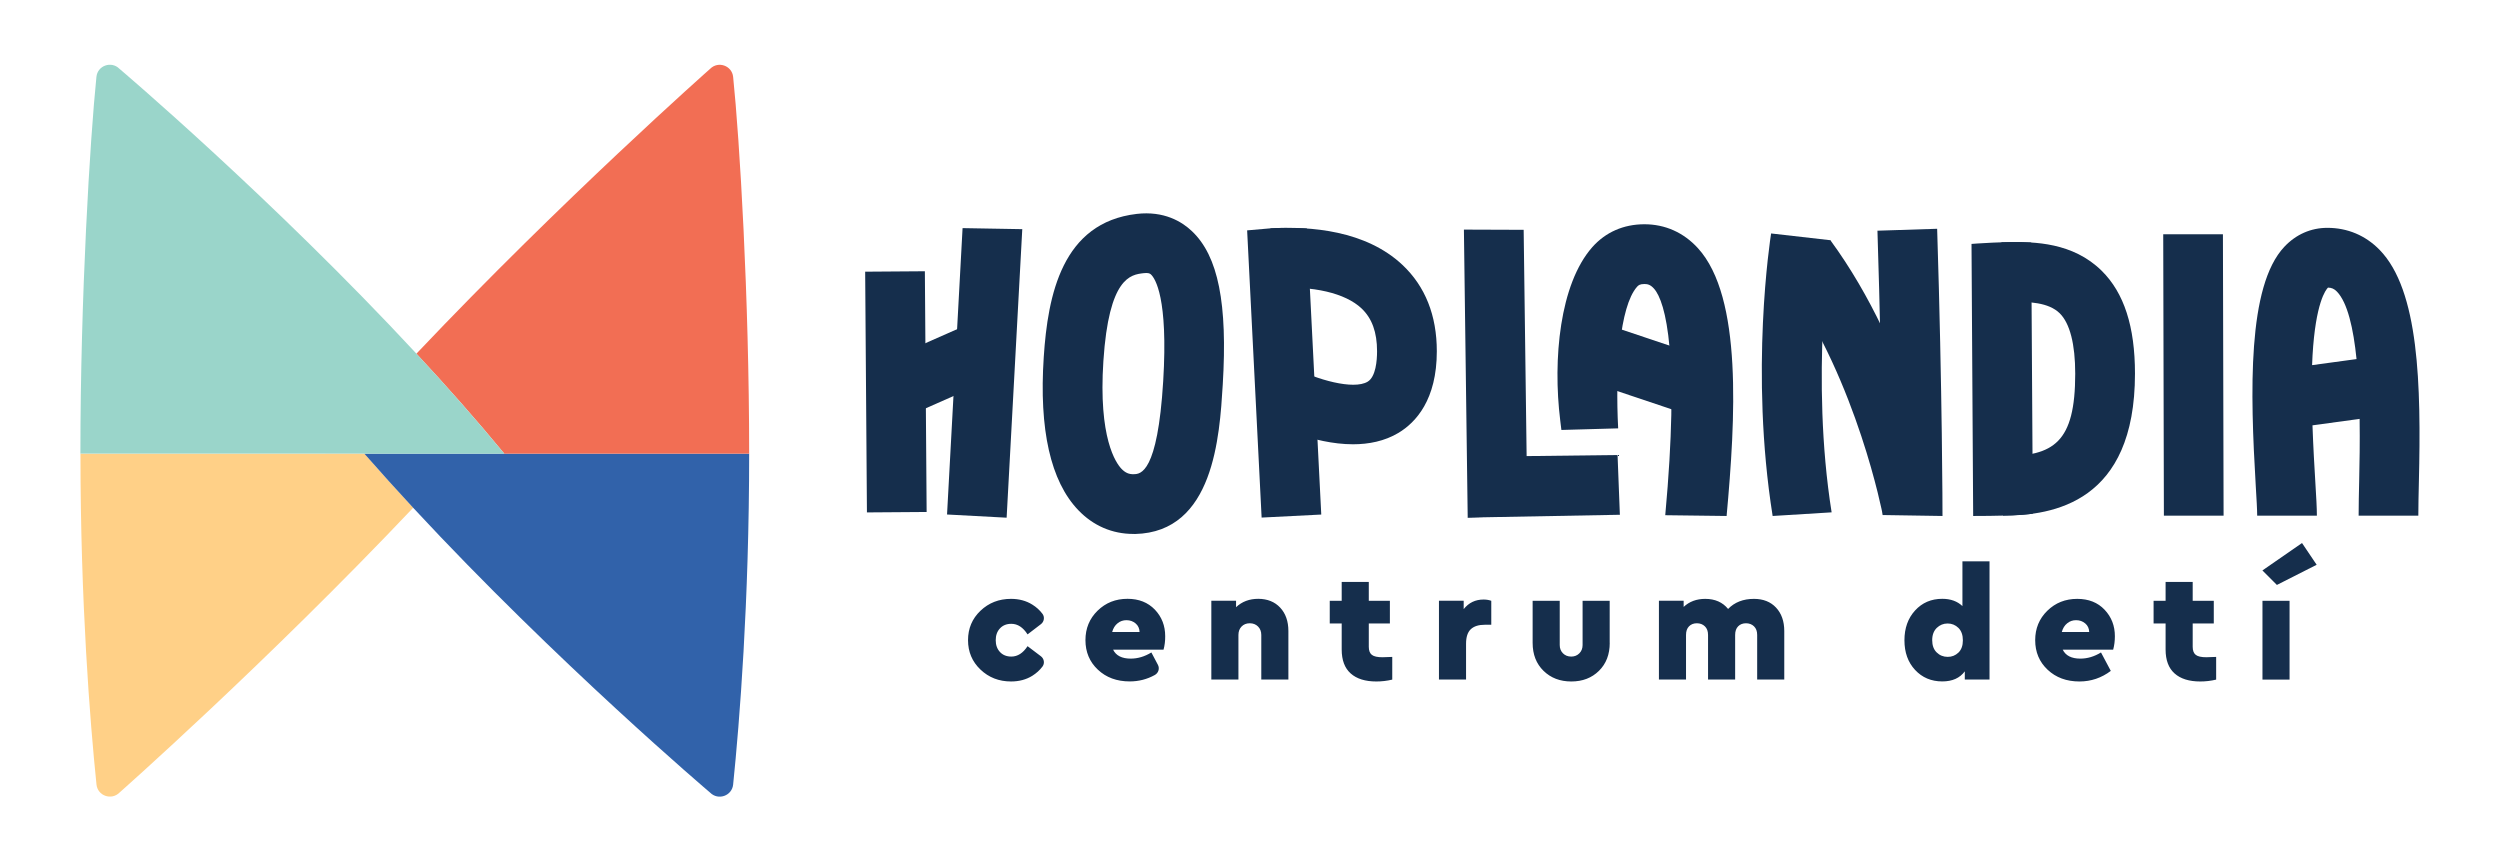 <?xml version="1.0" encoding="utf-8"?>
<!-- Generator: Adobe Illustrator 24.0.1, SVG Export Plug-In . SVG Version: 6.00 Build 0)  -->
<svg version="1.1" id="Layer_1" xmlns="http://www.w3.org/2000/svg" xmlns:xlink="http://www.w3.org/1999/xlink" x="0px" y="0px"
	 viewBox="0 0 453.94 156.41" style="enable-background:new 0 0 453.94 156.41;" xml:space="preserve">
<style type="text/css">
	.st0{fill:#FFD087;}
	.st1{fill:#3162AA;}
	.st2{fill:#F26E54;}
	.st3{fill:#9AD5CA;}
	.st4{fill:#152E4C;}
</style>
<g>
	<g>
		<g>
			<path class="st0" d="M59.06,82.37H14.61c0,26.98,1.74,48.76,2.91,60.08c0.21,2.05,2.71,2.93,4.17,1.47
				c0,0,26.71-23.61,53.34-51.73c-3-3.23-5.97-6.51-8.87-9.83H59.06z"/>
			<path class="st1" d="M91.57,82.37H66.15c2.91,3.32,5.88,6.6,8.87,9.83c26.1,28.12,53.93,51.73,53.93,51.73
				c1.46,1.46,3.96,0.58,4.17-1.47c1.16-11.33,2.91-33.11,2.91-60.08H91.57z"/>
			<path class="st2" d="M91.57,82.37h44.46c0-28.54-1.74-57.09-2.91-68.41c-0.21-2.05-2.71-2.93-4.17-1.47
				c0,0-26.71,23.61-53.34,51.73C81.1,70.12,86.51,76.23,91.57,82.37z"/>
			<path class="st3" d="M66.15,82.37h25.42c-5.06-6.13-10.47-12.25-15.96-18.16c-26.1-28.12-53.93-51.73-53.93-51.73
				c-1.46-1.46-3.96-0.58-4.17,1.47c-1.16,11.33-2.91,39.87-2.91,68.41h44.46H66.15z"/>
		</g>
	</g>
	<g>
		<g>
			<g>
				
					<rect x="157.25" y="49.29" transform="matrix(1 -7.339919e-03 7.339919e-03 1 -0.518 1.196)" class="st4" width="10.84" height="43.71"/>
				
					<rect x="161.1" y="61.95" transform="matrix(0.915 -0.404 0.404 0.915 -12.729 74.389)" class="st4" width="17.82" height="10.84"/>
				<polygon class="st4" points="182.78,94 171.96,93.42 174.78,41.42 185.62,41.61 				"/>
			</g>
			<path class="st4" d="M205.78,96.95c-3.83,0-7.28-1.49-9.99-4.32c-5.03-5.25-7.14-14.61-6.27-27.8
				c0.74-11.27,3.34-24.41,16.89-25.99c4.94-0.57,8.18,1.39,10.02,3.14c4.77,4.51,6.49,13.12,5.59,27.9
				c-0.57,9.35-1.63,26.75-15.91,27.08C206,96.94,205.89,96.95,205.78,96.95z M208.14,49.57c-0.13,0-0.29,0.01-0.47,0.03
				c-2.36,0.27-6.32,0.73-7.32,15.93l0,0c-0.93,14.03,2.28,18.54,3.28,19.59c0.68,0.71,1.35,1.02,2.25,0.98
				c1.18-0.03,4.31-0.1,5.33-16.9c0.92-15.14-1.47-18.65-2.22-19.36C208.86,49.73,208.69,49.57,208.14,49.57z"/>
			<g>
				<path class="st4" d="M229.08,93.98l-2.63-52.15c0,0,3.24-0.29,4.23-0.37c2.36-0.18,6.61,0.02,6.61,0.02l2.62,51.95L229.08,93.98
					z"/>
				<path class="st4" d="M245.68,80.67c-7.36,0-14.65-3.71-15.73-4.29l5.07-9.58c3.92,2.06,10.73,4.07,13.32,2.5
					c1.48-0.9,1.7-3.85,1.7-5.52c0-3.45-0.92-5.99-2.82-7.78c-2.95-2.78-8.75-4.14-15.9-3.71l-0.64-10.82
					c7.27-0.43,17.33,0.37,23.98,6.64c4.13,3.89,6.23,9.17,6.23,15.67c0,8.79-3.79,12.91-6.96,14.82
					C251.4,80.11,248.53,80.67,245.68,80.67z"/>
			</g>
			<g>
				<polygon class="st4" points="277.34,93.58 266.5,93.98 265.81,41.69 276.66,41.73 				"/>
				<polygon class="st4" points="266.5,93.98 271.74,82.88 293.71,82.62 294.13,93.47 				"/>
			</g>
			<g>
				<path class="st4" d="M313.51,93.69l-11.14-0.14c2.63-28.69,0.15-38.74-2.07-41.17c-0.61-0.67-1.11-0.81-1.7-0.81
					c-0.84,0-1.11,0.23-1.35,0.5c-3.18,3.59-3.97,15.41-3.43,25.71l-10.31,0.29c-0.06-0.51-0.13-1.09-0.21-1.73
					c-1.37-11.1-0.09-24.77,5.82-31.46c2.41-2.72,5.68-4.16,9.47-4.16c3.76,0,7.12,1.5,9.71,4.34
					C316.43,53.97,315.11,76.12,313.51,93.69z"/>
				
					<rect x="292.79" y="56.02" transform="matrix(0.318 -0.948 0.948 0.318 140.177 328.321)" class="st4" width="10.84" height="21.48"/>
			</g>
			<g>
				<path class="st4" d="M321.87,93.69c-4.17-26.19-0.44-50.25-0.28-51.3l10.78,1.23c-0.04,0.24-3.68,24.96,0.21,49.41L321.87,93.69
					z"/>
				<path class="st4" d="M341.87,93.52c-0.05-0.22-4.6-24.03-17.34-42.17c-0.98-1.4,7.83-7.72,7.83-7.72
					c14.87,20.26,19.91,46.66,20.12,47.69L341.87,93.52z"/>
				<path class="st4" d="M352.71,93.69l-10.84-0.17c0-0.21-0.04-22.29-0.97-51.63l10.84-0.35
					C352.68,71.16,352.72,93.47,352.71,93.69z"/>
			</g>
			<g>
				<path class="st4" d="M369.12,93.27c0,0-2.28,0.42-10.84,0.42l-0.3-49.4c0,0,6.53-0.53,10.84-0.25L369.12,93.27z"/>
				<path class="st4" d="M363.7,93.62V82.84c9.21,0,13.11-2.47,13.11-14.99c0-5.36-0.97-9.14-2.81-10.96c-2.03-2-5.62-2.14-9.1-2.09
					c-0.52,0.01-1.02,0.01-1.5,0.01V44c0.44,0,0.89-0.03,1.36-0.04c4.62-0.06,11.61,0.03,16.86,5.21
					c4.06,4.01,6.04,10.12,6.04,18.68C387.66,91.22,372.83,93.62,363.7,93.62z"/>
			</g>
			<polygon class="st4" points="392.79,42.54 392.91,93.63 403.75,93.63 403.63,42.54 			"/>
			<path class="st4" d="M432.07,45.36c-2.55-2.61-5.82-3.99-9.47-3.99c-3,0-5.7,1.19-7.82,3.44c-6.74,7.16-6.2,26.35-5.19,43.4
				c0.14,2.34,0.26,4.35,0.26,5.42h10.84c0-1.39-0.12-3.45-0.28-6.06c-0.16-2.64-0.38-6.37-0.52-10.34l8.56-1.17
				c0.06,4.21-0.01,8.2-0.08,11.2c-0.05,2.31-0.1,4.48-0.1,6.37h10.84c0-1.79,0.05-3.86,0.1-6.12
				C439.63,69.87,439.26,52.71,432.07,45.36z M419.82,66.3c0.02-0.6,0.05-1.19,0.08-1.75c0.56-9.62,2.41-11.94,2.81-12.33
				c0.67,0.02,1.12,0.22,1.61,0.72c1.94,1.99,3.01,6.73,3.57,12.26L419.82,66.3z"/>
		</g>
		<path class="st4" d="M187.44,109.78c0.73,0.45,1.35,1.01,1.85,1.68c0.44,0.58,0.3,1.43-0.28,1.87l-2.43,1.86
			c-0.82-1.28-1.8-1.92-2.95-1.92c-0.86,0-1.55,0.28-2.06,0.83c-0.52,0.55-0.77,1.27-0.77,2.15c0,0.88,0.26,1.59,0.77,2.14
			c0.51,0.55,1.2,0.83,2.06,0.83c1.14,0,2.13-0.63,2.95-1.89l2.42,1.83c0.59,0.44,0.73,1.29,0.29,1.87
			c-0.5,0.67-1.12,1.22-1.85,1.68c-1.11,0.69-2.39,1.03-3.86,1.03c-2.19,0-4.04-0.72-5.55-2.16c-1.51-1.44-2.26-3.22-2.26-5.34
			c0-2.12,0.75-3.9,2.26-5.34c1.51-1.44,3.36-2.16,5.55-2.16C185.05,108.74,186.34,109.09,187.44,109.78z M211.27,117.96h-9.16
			c0.53,1.09,1.6,1.63,3.2,1.63c1.28,0,2.53-0.37,3.75-1.12l1.19,2.25c0.35,0.66,0.1,1.47-0.56,1.84c-1.4,0.78-2.92,1.17-4.56,1.17
			c-2.35,0-4.27-0.71-5.78-2.13c-1.51-1.42-2.26-3.21-2.26-5.37c0-2.12,0.73-3.9,2.2-5.34c1.47-1.44,3.28-2.16,5.44-2.16
			c2.06,0,3.71,0.66,4.97,1.97c1.25,1.32,1.87,2.92,1.87,4.81C211.58,116.39,211.48,117.2,211.27,117.96z M202.93,113.17
			c-0.47,0.37-0.8,0.9-0.99,1.59h4.98c-0.02-0.65-0.26-1.17-0.72-1.56c-0.46-0.39-1.01-0.59-1.66-0.59
			C203.93,112.61,203.39,112.79,202.93,113.17z M232.45,110.33c0.99,1.06,1.49,2.48,1.49,4.25v8.81h-4.92v-8.1
			c0-0.63-0.2-1.14-0.59-1.53c-0.39-0.39-0.89-0.59-1.5-0.59c-0.61,0-1.11,0.2-1.49,0.59c-0.38,0.39-0.57,0.9-0.57,1.53v8.1h-4.92
			v-14.31h4.49v1.17c1.07-1.01,2.41-1.52,4.04-1.52C230.13,108.74,231.46,109.27,232.45,110.33z M252.8,119.28v4.12
			c-0.95,0.23-1.92,0.34-2.89,0.34c-2.02,0-3.58-0.49-4.66-1.46c-1.09-0.97-1.63-2.42-1.63-4.35v-4.72h-2.17v-4.12h2.17v-3.43h4.92
			v3.43h3.83v4.12h-3.83v4.24c0,0.69,0.19,1.17,0.56,1.46c0.37,0.29,1.01,0.43,1.9,0.43C251.17,119.33,251.77,119.31,252.8,119.28z
			 M270.78,109.09v4.35h-1.17c-1.13,0-1.97,0.27-2.55,0.81c-0.57,0.54-0.86,1.42-0.86,2.62v6.52h-4.92v-14.31h4.49v1.52
			c0.92-1.16,2.12-1.74,3.61-1.74C269.89,108.86,270.36,108.94,270.78,109.09z M292.29,116.73c0,2.1-0.65,3.79-1.96,5.08
			c-1.31,1.29-2.98,1.93-5.02,1.93c-2.04,0-3.72-0.64-5.04-1.93c-1.32-1.29-1.98-2.98-1.98-5.08v-7.64h4.92v8.04
			c0,0.61,0.2,1.11,0.59,1.5c0.39,0.39,0.89,0.59,1.5,0.59c0.59,0,1.08-0.2,1.47-0.59c0.39-0.39,0.59-0.89,0.59-1.5v-8.04h4.92
			V116.73z M322.49,110.33c0.99,1.06,1.49,2.48,1.49,4.25v8.81h-4.92v-8.1c0-0.67-0.19-1.19-0.57-1.56
			c-0.38-0.37-0.87-0.56-1.46-0.56s-1.07,0.19-1.43,0.56c-0.36,0.37-0.54,0.89-0.54,1.56v8.1h-4.92v-8.1c0-0.67-0.19-1.19-0.57-1.56
			c-0.38-0.37-0.87-0.56-1.46-0.56s-1.07,0.19-1.43,0.56c-0.36,0.37-0.54,0.89-0.54,1.56v8.1h-4.92v-14.31h4.49v1.12
			c1.03-0.97,2.34-1.46,3.92-1.46c1.77,0,3.16,0.61,4.15,1.83c1.18-1.22,2.75-1.83,4.69-1.83
			C320.15,108.74,321.5,109.27,322.49,110.33z M361.25,101.93v21.46h-4.49v-1.49c-0.9,1.22-2.26,1.83-4.09,1.83
			c-2,0-3.65-0.7-4.94-2.09c-1.29-1.39-1.93-3.18-1.93-5.38c0-2.19,0.64-4,1.93-5.41c1.29-1.41,2.93-2.12,4.94-2.12
			c1.51,0,2.73,0.44,3.66,1.32v-8.13H361.25z M355.6,118.5c0.54-0.52,0.81-1.26,0.81-2.23s-0.27-1.73-0.81-2.26
			c-0.54-0.53-1.2-0.8-1.96-0.8s-1.42,0.27-1.97,0.8c-0.55,0.54-0.83,1.28-0.83,2.23c0,0.95,0.27,1.7,0.82,2.23
			c0.54,0.53,1.21,0.8,1.99,0.8C354.4,119.28,355.05,119.02,355.6,118.5z M383.7,117.96h-9.16c0.53,1.09,1.6,1.63,3.2,1.63
			c1.28,0,2.53-0.37,3.75-1.12l1.78,3.35c-1.7,1.28-3.6,1.92-5.69,1.92c-2.35,0-4.27-0.71-5.78-2.13c-1.51-1.42-2.26-3.21-2.26-5.37
			c0-2.12,0.73-3.9,2.2-5.34c1.47-1.44,3.28-2.16,5.44-2.16c2.06,0,3.72,0.66,4.96,1.97c1.25,1.32,1.87,2.92,1.87,4.81
			C384.01,116.39,383.91,117.2,383.7,117.96z M375.36,113.17c-0.47,0.37-0.8,0.9-0.99,1.59h4.98c-0.02-0.65-0.26-1.17-0.72-1.56
			c-0.46-0.39-1.01-0.59-1.66-0.59C376.36,112.61,375.82,112.79,375.36,113.17z M402.4,119.28v4.12c-0.95,0.23-1.92,0.34-2.89,0.34
			c-2.02,0-3.58-0.49-4.66-1.46c-1.09-0.97-1.63-2.42-1.63-4.35v-4.72h-2.18v-4.12h2.18v-3.43h4.92v3.43h3.83v4.12h-3.83v4.24
			c0,0.69,0.19,1.17,0.56,1.46c0.37,0.29,1.01,0.43,1.9,0.43C400.77,119.33,401.37,119.31,402.4,119.28z M415.73,123.4h-4.92v-14.31
			h4.92V123.4z M413.43,106.21l-2.63-2.63l7.19-4.98l2.66,3.95L413.43,106.21z"/>
	</g>
</g>
</svg>
